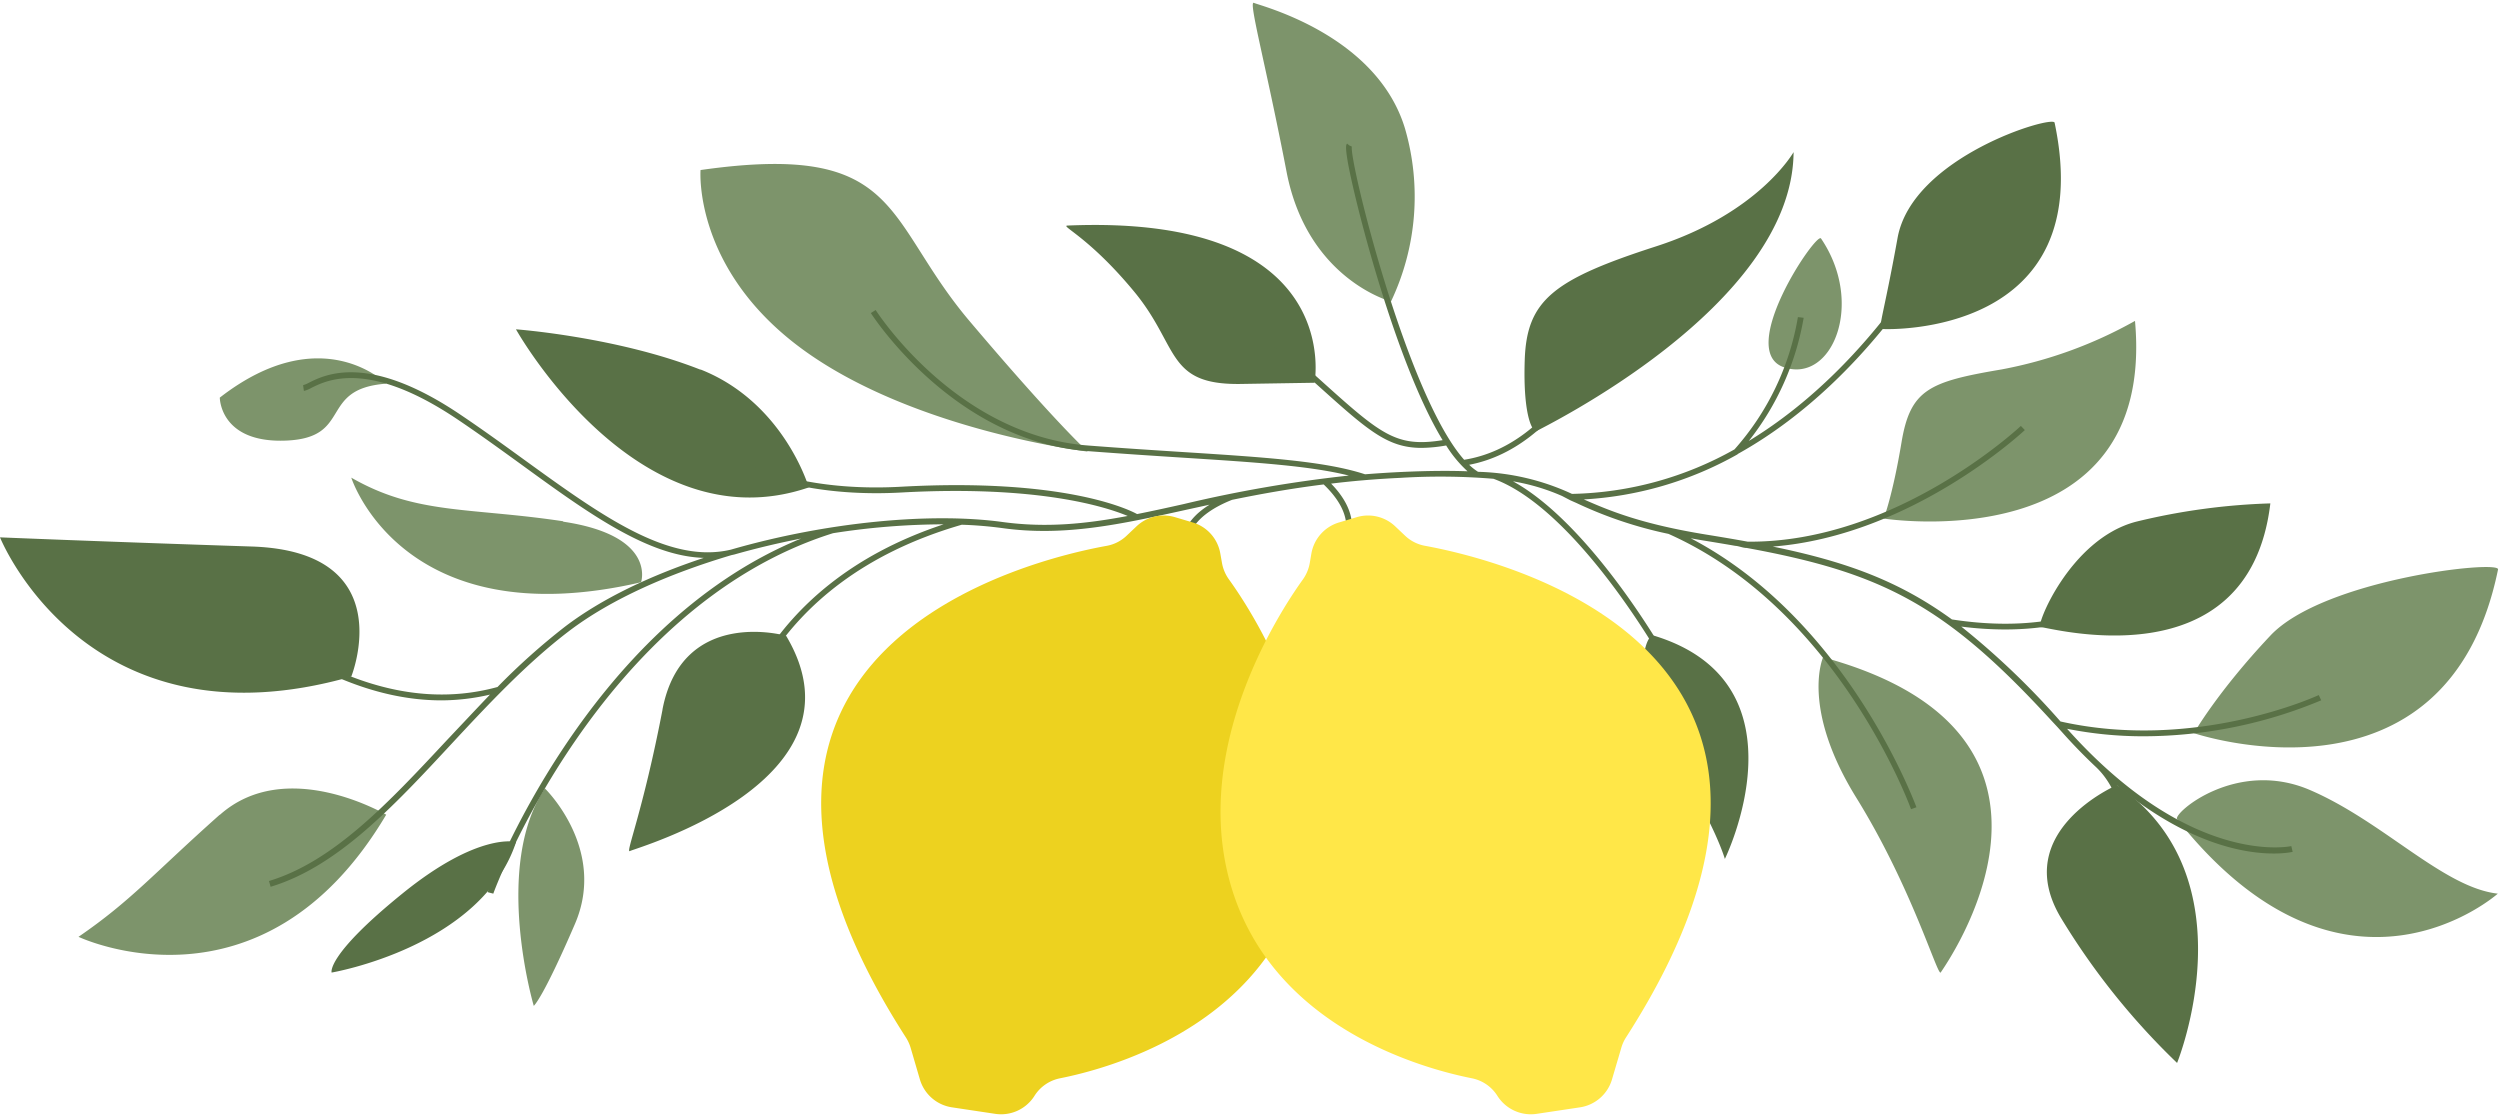 <?xml version="1.0" encoding="UTF-8" standalone="no"?><svg xmlns="http://www.w3.org/2000/svg" xmlns:xlink="http://www.w3.org/1999/xlink" fill="#000000" height="193.6" preserveAspectRatio="xMidYMid meet" version="1" viewBox="0.0 -0.5 433.7 193.6" width="433.7" zoomAndPan="magnify"><g data-name="33"><g id="change1_1"><path d="M311.15,25.89c-.17,26.89-44.07,48-44.56,48.38s-2.42-1.91-2.08-12.3S269.45,48,287.32,42.23,311.15,25.89,311.15,25.89Zm45.28-5.11c-.29-1.34-24.69,5.88-27.24,20s-3.51,15.73-2.61,15.8S364.26,57.89,356.43,20.78ZM370.59,90C359,93,353,108.44,354,108.3s36.12,10,39.86-21.47A111.93,111.93,0,0,0,370.59,90Zm-3.37,45.71s-18.65,8-9.7,23a123.59,123.59,0,0,0,20.16,25.19S390.79,151.69,367.22,135.68Zm-80.34-25.92c-1.63-.5-4.33,9.41,3.16,21s9.19,17.72,9.19,17.72S314.18,118.05,286.88,109.76ZM185.19,38.63c-1.29.06,3.75,2,11.58,11.48s5.48,16.16,18.38,16l12.9-.21S233.53,36.57,185.19,38.63Zm-63.68,25c-14.45-5.7-32-7-32-7s21,37.61,50.79,27.43C140.32,84.07,136,69.29,121.51,63.59Zm-6.58,59c-3.44,17.87-6.5,25-5.65,24.51s42.09-12.14,27.11-37.32C136.39,109.76,118.36,104.7,114.93,122.57ZM43.69,94.31C17.7,93.46,0,92.72,0,92.72S14.93,130,60.94,116.87C60.94,116.87,69.69,95.17,43.69,94.31Zm26.1,60.22c-13.28,10.76-12.26,13.69-12.26,13.69s26-4.41,32-22.65C89.53,145.57,83.06,143.76,69.79,154.53Z" data-name="leaves 1" fill="#597146"/></g><g id="change2_1"><path d="M243.74,21.8a42.31,42.31,0,0,1-2.43,30S226.8,48,223.19,29.29,216.51-.49,217.53,0,238.81,5.46,243.74,21.8Zm72.17,19.07c-.81-1.21-14.81,19.49-6.44,22.34S323.56,52.14,315.91,40.87Zm31.32,22.72c-12.59,2.13-15.83,3.49-17.36,12.68s-3.08,13.19-3.08,13.19,47.34,7.41,43.59-34.29A75.48,75.48,0,0,1,347.23,63.59Zm86.13,34.7c.35-1.71-30.3,1.71-39.49,11.47s-13.27,16.93-13.27,16.93S424.51,141.59,433.36,98.29Zm-32.68,38.24c-12.77-5.45-23.75,4.08-23,5.08,29,36.58,55.64,12.92,55.64,12.92C423.84,153.47,413.45,142,400.68,136.53Zm-84.41-23s-3.93,8.71,5.77,24.37,14.13,31.15,14.64,30.3S366.16,127.1,316.27,113.52ZM168.17,55.17C153.19,37.46,156.6,24,121.53,29c0,0-1.36,17.36,18,31.32s49.16,17.52,49.16,17.52S183.15,72.87,168.17,55.17ZM49.7,75.93c11.58-.51,5.49-9,17.3-9.87,0,0-11.17-11.33-28.87,2.42C38.13,68.48,38.13,76.44,49.7,75.93Zm48,14c-16.34-2.46-25.53-1.1-36.76-7.57,0,0,8.8,27.76,50.27,18.15C111.21,100.55,114,92.43,97.7,90Zm-59.57,50.9c-11.58,10.3-15.32,14.88-24.51,21.19,0,0,31.86,15.15,53.38-21.19C67,140.87,49.7,130.57,38.13,140.87Zm56.41-4.58C85.45,149.83,92.6,174,92.6,174s1.53-1.19,7.14-14.21S94.54,136.29,94.54,136.29Z" data-name="leaves 2" fill="#7d946b"/></g><g id="change3_1"><path d="M271,85.55A36.11,36.11,0,0,0,262.47,83c15.19,8.32,30.49,36.32,30.19,37.62l-.49-.11h-.5c-.29-2-17-32.29-32.58-37.95a112.33,112.33,0,0,0-16.17-.16c-4.27.2-8.24.54-12,1,3.36,3.45,4.39,6.94,3.08,10.38a2.16,2.16,0,0,0-.08.24l-1-.2a2.14,2.14,0,0,1,.13-.39c.46-1.21,1.84-4.86-3.42-9.89-5.82.73-11,1.67-15.89,2.67-7.19,2.85-7.41,6.51-7.41,6.55l-1,0c0-.14.11-3,4.51-5.71l-4.25.93c-11.26,2.49-21,4.63-31.74,3.13a69.87,69.87,0,0,0-7-.58c-35.23,10.19-39.06,36.91-39.09,37.17l-1-.12c0-.27,3.76-26.15,36.94-37.12A125.15,125.15,0,0,0,144.51,92v0c-40.5,12.71-58.8,62.05-58.93,62.53l-1-.26c.13-.46,17.07-46.13,54.39-61.34-3.88.76-7.76,1.68-11.56,2.76v0l-.54.12C116.14,99,106.05,103.4,98.69,109s-14,12.71-20.4,19.59c-10.2,11-19.84,21.28-31.34,24.75l-.29-1c11.24-3.39,20.79-13.63,30.9-24.47C80,125.29,82.49,122.63,85,120a37.55,37.55,0,0,1-8.39,1c-12.73,0-23.2-6.32-28.82-9.72a18.55,18.55,0,0,0-4.13-2.17l.11-1c.86.08,2.32,1,4.54,2.31,6.91,4.17,21.28,12.85,38,8.26a114.83,114.83,0,0,1,11.71-10.47c6.42-4.89,14.88-8.89,24.07-11.93C112.37,96,102,88.5,90.32,80c-3.49-2.53-7.11-5.15-10.86-7.68C63.91,61.83,56.73,65.44,54,66.8a4.87,4.87,0,0,1-1.28.52l-.14-1a4.52,4.52,0,0,0,1-.42C56.43,64.47,64,60.68,80,71.52c3.77,2.54,7.39,5.16,10.89,7.7,13.47,9.75,25.14,18.19,35.91,15.63,16.55-4.78,34.67-6.52,47.21-4.78,7.45,1,14.22.34,21.62-1.06-3.73-1.56-15.52-5.38-39.28-4.07-12.1.67-29.08-1.13-41.23-13.5-.26-.26-.53-.54-.61-.59l.18-.27.11-.67c.25,0,.42.21,1,.83,11.89,12.11,28.57,13.86,40.46,13.2,28.22-1.56,39.51,3.92,41,4.74,2.58-.51,5.25-1.1,8.07-1.73A229.89,229.89,0,0,1,234,82c-6.76-1.69-16.35-2.31-29.06-3.12-4.84-.31-10.32-.67-16.25-1.12C165.26,76,151.21,54,151.07,53.81l.84-.53c.14.22,13.94,21.77,36.89,23.51,5.93.46,11.41.81,16.25,1.12,14.4.92,24.82,1.59,31.76,3.87,2-.16,4-.29,6.06-.39,4.66-.22,8.49-.25,11.72-.13a21.12,21.12,0,0,1-3.71-4.48,25.7,25.7,0,0,1-4.27.42c-6,0-9.42-3.12-18.56-11.35q-1.67-1.51-3.61-3.25C210.72,50.35,206.07,51.46,206,51.47l-.3-.95c.19-.06,5-1.47,19.39,11.34l3.61,3.24c10.88,9.8,13.42,12.06,21.57,10.76-8-13.14-15-40.37-16.41-48-.53-3-.33-3.25-.17-3.45l.39.32.44.2C234,27.16,244,68,254,79.26c16.36-2.58,23.86-22.87,23.93-23.07l.94.34c-.07.21-7.57,20.48-24,23.6a9.24,9.24,0,0,0,1.54,1.22,41.17,41.17,0,0,1,16.3,3.83,59.82,59.82,0,0,0,28.19-7.72,46,46,0,0,0,11-22.95l1,.12A47.29,47.29,0,0,1,303.38,76c22.53-13.7,34.39-37.89,34.55-38.23l.9.43c-.17.36-13,26.5-37.35,40.05a.27.27,0,0,1-.07.08l0,0a61.2,61.2,0,0,1-26.65,7.81c4.56,2,10,4.28,21.35,6.12,2.49.4,4.84.8,7.09,1.21,25.7.21,47.16-19.88,47.38-20.08l.69.72c-.21.2-19.62,18.34-43.73,20.21,12.86,2.64,21.93,6,31.08,12.64,23.89,3.7,34-7.52,34.28-8.67a.36.36,0,0,0,0,.17l.92-.4c.11.25.12.63-.59,1.55-2.75,3.52-11.17,9.09-25.41,9.09a60.56,60.56,0,0,1-7.58-.5,134.52,134.52,0,0,1,17.21,16.46c23.48,5.27,44.59-4.48,44.81-4.58l.42.91a80.26,80.26,0,0,1-30.79,6.24,67.48,67.48,0,0,1-13.29-1.3l.07.08c21.47,24,38.66,20.31,38.83,20.27l.23,1c-.61.14-13.22,2.84-30.51-11.55,2.31,4.4,2.95,10.41,1.89,18-.05.36-.09.63-.1.79l-1-.08c0-.17.05-.46.11-.85,1.39-10-.21-17.14-4.76-21.26h0c-1.77-1.68-3.59-3.53-5.43-5.59l-1-1.11h0l-1-1.07c-18.44-20.15-29.43-25.7-52.9-30-.68,0-1.34-.33-2-.37h0c-1.64-.29-3.34-.57-5.11-.86-.91-.14-1.77-.3-2.61-.45,27.4,14.33,39,46.33,39.16,46.66l-.94.34c-.12-.35-12.59-34.62-42.07-47.76a71.71,71.71,0,0,1-16-5.37l-1-.44" fill="#597146"/></g><g id="change4_1"><path d="M212,97.22l-.3-1.7a6.83,6.83,0,0,0-4.8-5.39l-3.09-.92a6.85,6.85,0,0,0-6.66,1.61l-1.69,1.6A6.74,6.74,0,0,1,192,94.19c-12.42,2.23-78.41,17.53-34.85,85.28a7.19,7.19,0,0,1,.82,1.78l1.61,5.5a6.86,6.86,0,0,0,5.56,4.85l7.52,1.13a6.84,6.84,0,0,0,6.8-3.12,6.81,6.81,0,0,1,4.44-3.05c8.41-1.67,33.3-8.48,41.22-31.59,8.39-24.51-7.77-49.18-11.89-54.91A6.94,6.94,0,0,1,212,97.22Z" data-name="lemon 1" fill="#edd21f"/></g><g id="change5_1"><path d="M226,100.06c-4.12,5.73-20.27,30.4-11.88,54.91,7.91,23.11,32.81,29.92,41.22,31.59a6.79,6.79,0,0,1,4.43,3.05,6.86,6.86,0,0,0,6.81,3.12l7.52-1.13a6.85,6.85,0,0,0,5.55-4.85l1.62-5.5a6.82,6.82,0,0,1,.81-1.78c43.56-67.75-22.43-83-34.85-85.28a6.78,6.78,0,0,1-3.49-1.77l-1.69-1.6a6.84,6.84,0,0,0-6.65-1.61l-3.09.92a6.85,6.85,0,0,0-4.81,5.39l-.29,1.7A7,7,0,0,1,226,100.06Z" data-name="lemon 2" fill="#ffe748"/></g></g></svg>